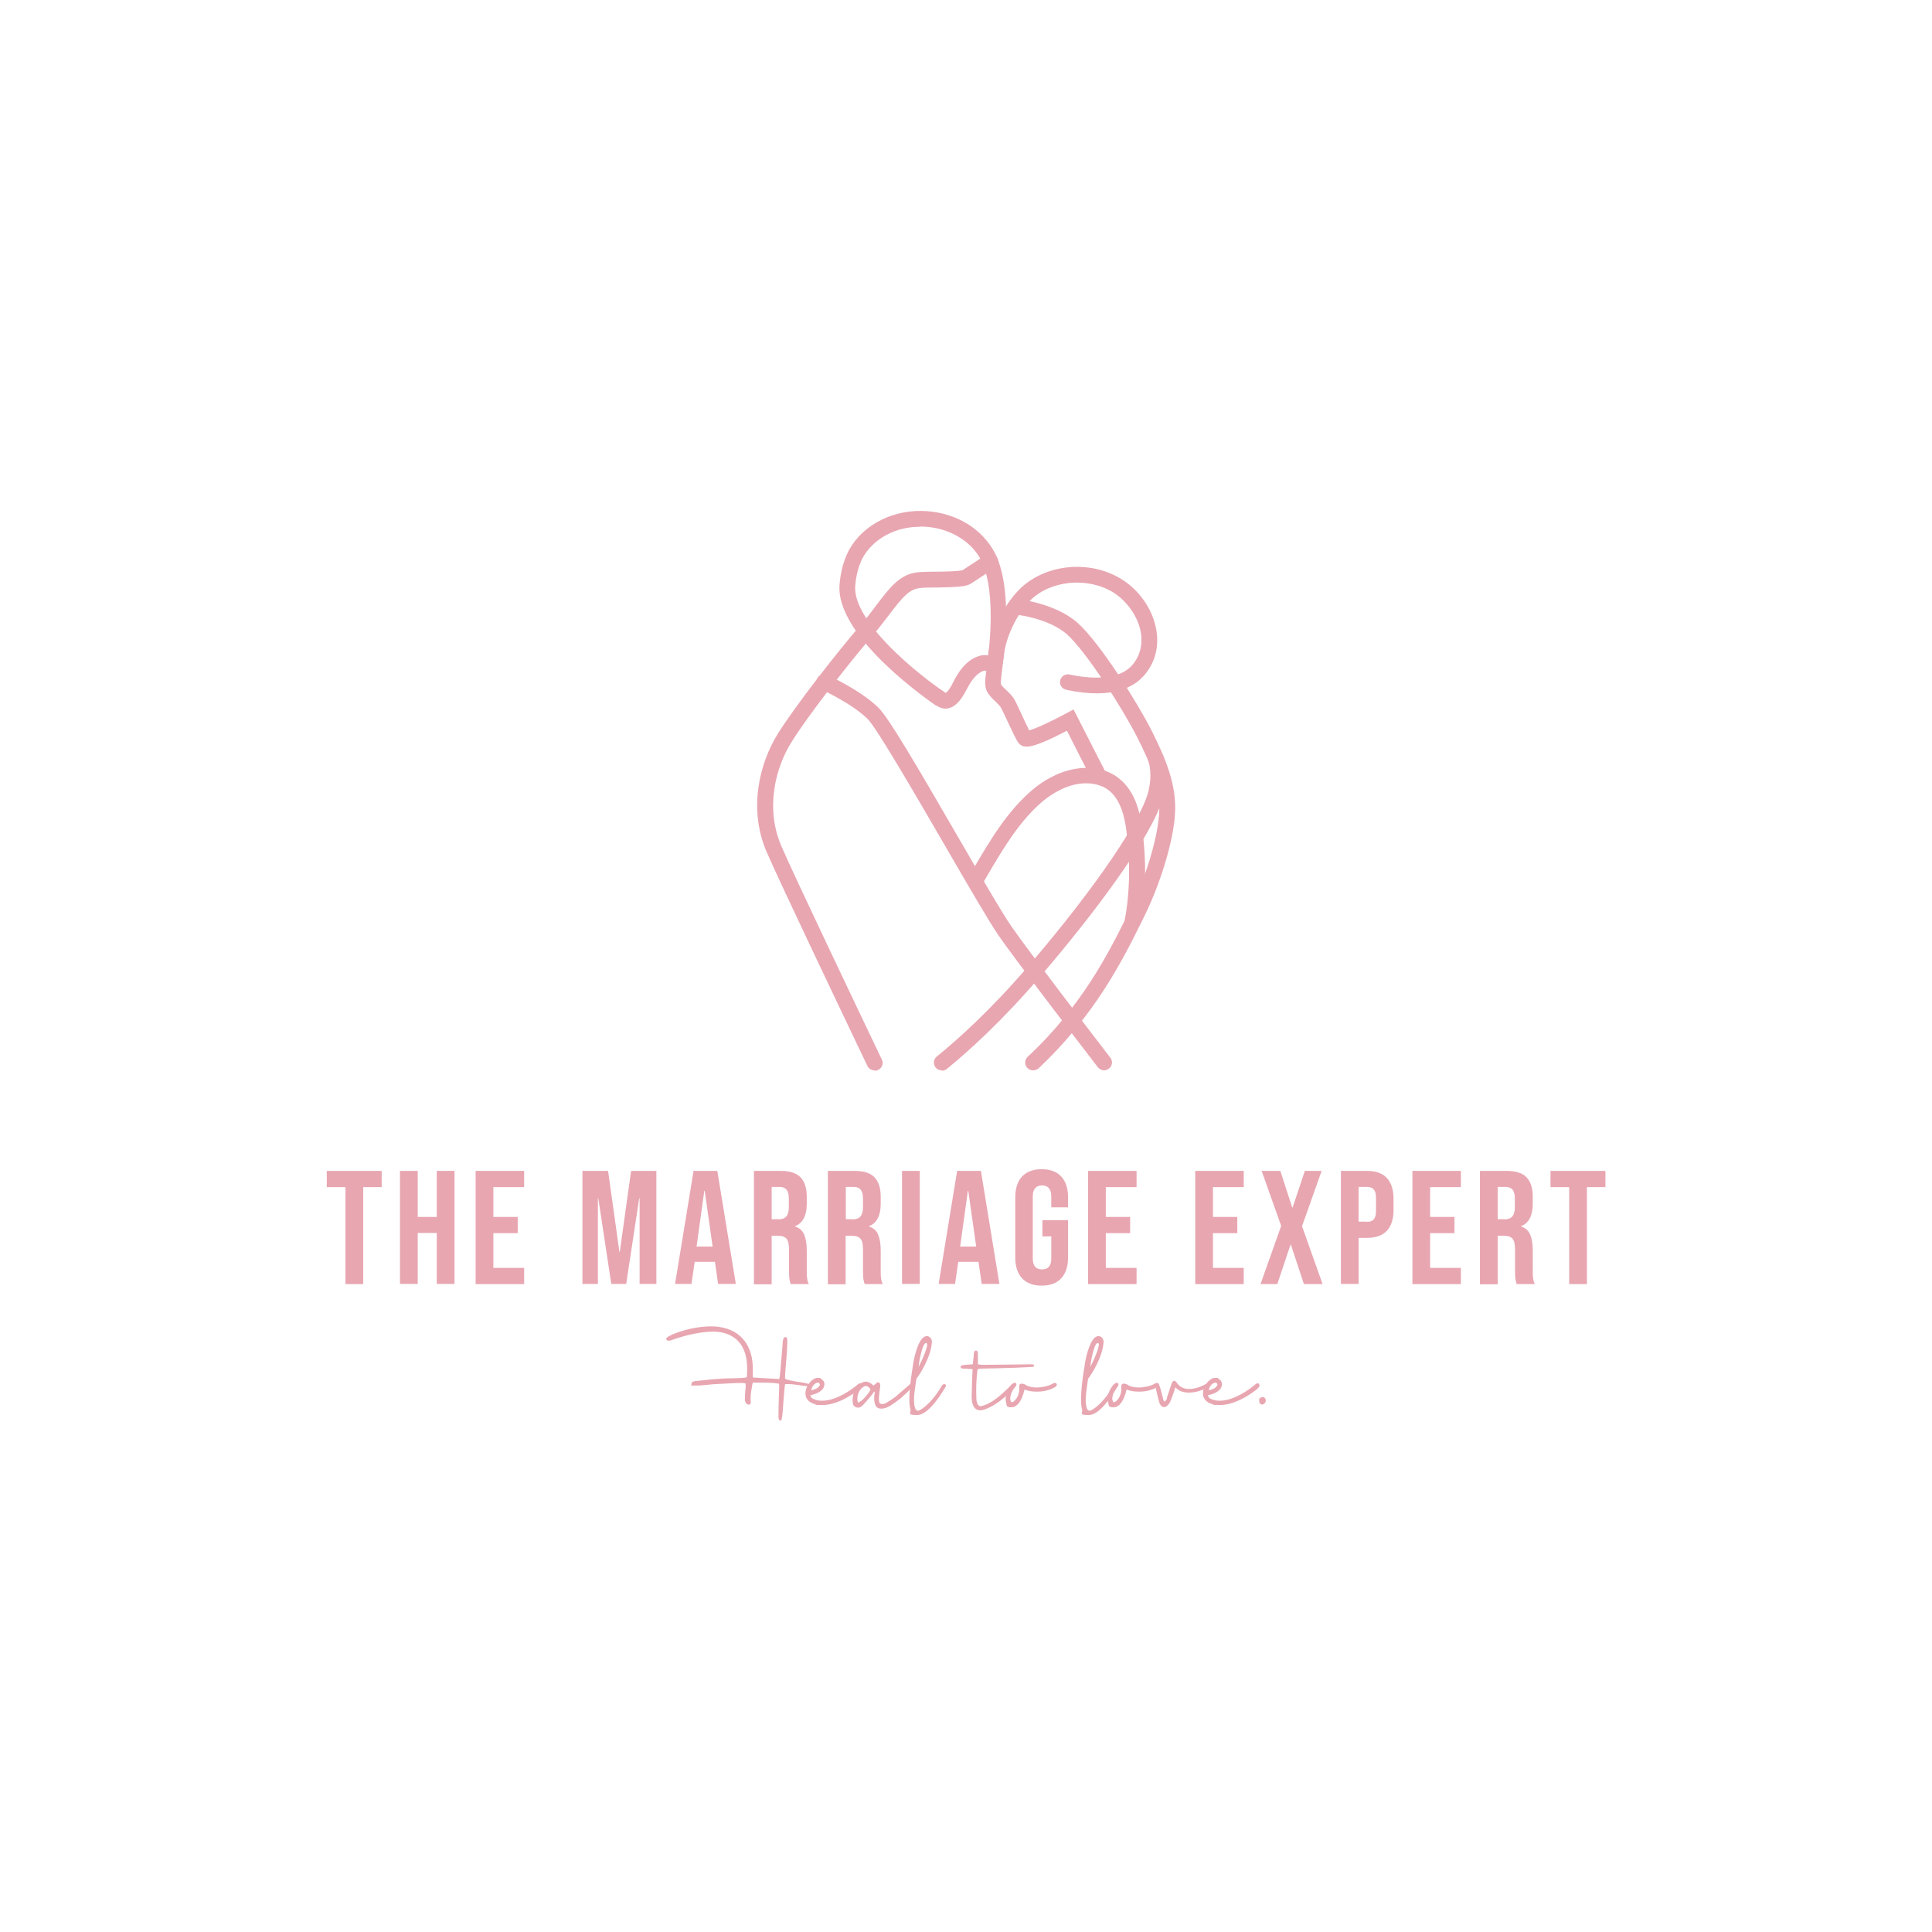 <?xml version="1.0" standalone="no"?>
<!DOCTYPE svg PUBLIC "-//W3C//DTD SVG 1.1//EN" "http://www.w3.org/Graphics/SVG/1.1/DTD/svg11.dtd">
<svg xmlns="http://www.w3.org/2000/svg" id="Capa_1" version="1.1" viewBox="0 0 1024 1024" width="1024" height="1024">
  <!-- Generator: Adobe Illustrator 29.1.0, SVG Export Plug-In . SVG Version: 2.1.0 Build 142)  -->
  <defs>
    <style>
      .st0 {
        fill: #e8a6b1;
      }
    </style>
  </defs>
  <g>
    <path class="st0" d="M183,629.2h-9.8v-8.6h29.1v8.6h-9.8v51.4h-9.4v-51.4Z"/>
    <path class="st0" d="M212,620.6h9.4v24.4h10.1v-24.4h9.4v59.9h-9.4v-27h-10.1v27h-9.4v-59.9Z"/>
    <path class="st0" d="M252.1,620.6h25.7v8.6h-16.3v15.8h12.9v8.6h-12.9v18.4h16.3v8.6h-25.7v-59.9Z"/>
    <path class="st0" d="M308.9,620.6h13.4l6,42.9h.2l6-42.9h13.4v59.9h-8.9v-45.4h-.2l-6.9,45.4h-7.9l-6.9-45.4h-.2v45.4h-8.2v-59.9Z"/>
    <path class="st0" d="M367.4,620.6h12.8l9.8,59.9h-9.4l-1.7-11.9v.2h-10.7l-1.7,11.7h-8.7l9.8-59.9ZM377.7,660.7l-4.2-29.6h-.2l-4.1,29.6h8.5Z"/>
    <path class="st0" d="M399.7,620.6h14c4.9,0,8.4,1.1,10.6,3.4,2.2,2.3,3.3,5.7,3.3,10.4v3.7c0,6.2-2.1,10.2-6.2,11.8v.2c2.3.7,3.9,2.1,4.8,4.2.9,2.1,1.4,4.9,1.4,8.5v10.5c0,1.7,0,3.1.2,4.2.1,1.1.4,2.1.9,3.1h-9.6c-.3-1-.6-1.9-.7-2.7-.1-.9-.2-2.4-.2-4.6v-11c0-2.7-.4-4.7-1.3-5.7-.9-1.1-2.4-1.6-4.6-1.6h-3.3v25.7h-9.4v-59.9ZM412.5,646.3c1.9,0,3.3-.5,4.2-1.5.9-1,1.4-2.6,1.4-4.9v-4.6c0-2.2-.4-3.7-1.2-4.7-.8-1-2-1.5-3.6-1.5h-4.3v17.1h3.4Z"/>
    <path class="st0" d="M438.9,620.6h14c4.9,0,8.4,1.1,10.6,3.4,2.2,2.3,3.3,5.7,3.3,10.4v3.7c0,6.2-2.1,10.2-6.2,11.8v.2c2.3.7,3.9,2.1,4.8,4.2.9,2.1,1.4,4.9,1.4,8.5v10.5c0,1.7,0,3.1.2,4.2.1,1.1.4,2.1.9,3.1h-9.6c-.3-1-.6-1.9-.7-2.7-.1-.9-.2-2.4-.2-4.6v-11c0-2.7-.4-4.7-1.3-5.7-.9-1.1-2.4-1.6-4.6-1.6h-3.3v25.7h-9.4v-59.9ZM451.8,646.3c1.9,0,3.3-.5,4.2-1.5.9-1,1.4-2.6,1.4-4.9v-4.6c0-2.2-.4-3.7-1.2-4.7-.8-1-2-1.5-3.6-1.5h-4.3v17.1h3.4Z"/>
    <path class="st0" d="M478.1,620.6h9.4v59.9h-9.4v-59.9Z"/>
    <path class="st0" d="M507.1,620.6h12.8l9.8,59.9h-9.4l-1.7-11.9v.2h-10.7l-1.7,11.7h-8.7l9.8-59.9ZM517.4,660.7l-4.2-29.6h-.2l-4.1,29.6h8.5Z"/>
    <path class="st0" d="M541.7,677.5c-2.4-2.6-3.6-6.3-3.6-11.2v-31.5c0-4.9,1.2-8.6,3.6-11.2,2.4-2.6,5.9-3.9,10.4-3.9s8,1.3,10.4,3.9c2.4,2.6,3.6,6.3,3.6,11.2v5.1h-8.9v-5.7c0-3.9-1.6-5.9-4.9-5.9s-4.9,2-4.9,5.9v32.8c0,3.9,1.6,5.8,4.9,5.8s4.9-1.9,4.9-5.8v-11.7h-4.7v-8.6h13.6v19.6c0,4.9-1.2,8.6-3.6,11.2-2.4,2.6-5.9,3.9-10.4,3.9s-8-1.3-10.4-3.9Z"/>
    <path class="st0" d="M576.7,620.6h25.7v8.6h-16.3v15.8h12.9v8.6h-12.9v18.4h16.3v8.6h-25.7v-59.9Z"/>
    <path class="st0" d="M633.5,620.6h25.7v8.6h-16.3v15.8h12.9v8.6h-12.9v18.4h16.3v8.6h-25.7v-59.9Z"/>
    <path class="st0" d="M679.1,649.9l-10.4-29.3h9.9l6.3,19.4h.2l6.5-19.4h8.9l-10.4,29.3,10.9,30.7h-9.9l-6.9-20.9h-.2l-7,20.9h-8.9l10.9-30.7Z"/>
    <path class="st0" d="M710.7,620.6h13.9c4.7,0,8.2,1.3,10.5,3.8,2.3,2.5,3.5,6.2,3.5,11v5.9c0,4.9-1.2,8.5-3.5,11-2.3,2.5-5.9,3.8-10.5,3.8h-4.5v24.4h-9.4v-59.9ZM724.6,647.6c1.5,0,2.7-.4,3.5-1.3.8-.9,1.2-2.3,1.2-4.4v-7.1c0-2.1-.4-3.5-1.2-4.4-.8-.9-1.9-1.3-3.5-1.3h-4.5v18.4h4.5Z"/>
    <path class="st0" d="M748.6,620.6h25.7v8.6h-16.3v15.8h12.9v8.6h-12.9v18.4h16.3v8.6h-25.7v-59.9Z"/>
    <path class="st0" d="M784.5,620.6h14c4.9,0,8.4,1.1,10.6,3.4,2.2,2.3,3.3,5.7,3.3,10.4v3.7c0,6.2-2.1,10.2-6.2,11.8v.2c2.3.7,3.9,2.1,4.8,4.2.9,2.1,1.4,4.9,1.4,8.5v10.5c0,1.7,0,3.1.2,4.2.1,1.1.4,2.1.9,3.1h-9.6c-.3-1-.6-1.9-.7-2.7-.1-.9-.2-2.4-.2-4.6v-11c0-2.7-.4-4.7-1.3-5.7-.9-1.1-2.4-1.6-4.6-1.6h-3.3v25.7h-9.4v-59.9ZM797.3,646.3c1.9,0,3.3-.5,4.2-1.5.9-1,1.4-2.6,1.4-4.9v-4.6c0-2.2-.4-3.7-1.2-4.7-.8-1-2-1.5-3.6-1.5h-4.3v17.1h3.4Z"/>
    <path class="st0" d="M831.6,629.2h-9.8v-8.6h29.1v8.6h-9.8v51.4h-9.4v-51.4Z"/>
  </g>
  <g>
    <path class="st0" d="M501.2,375.6c-2.4,0-4.2-1.2-5.2-1.8h-.2c-.5-.5-53.4-35.9-50.8-64.2.5-5.8,1.8-11.1,3.8-15.6,6.2-14.1,22.1-23.4,39.5-23.2,16,.2,30.1,7.7,37.7,20,5,8,7.4,20.5,7.3,37.2,0,12.1-1.5,21.9-1.6,22.3l-.2,1.3-.9.9c-3.3,3.6-6.9,3.2-8.6,3-.1,0-.3,0-.5,0-4.9,1.5-8.1,7.9-9.2,10-2.9,5.7-5.8,8.8-9.1,9.8-.7.2-1.4.3-2.1.3ZM487.6,279.2c-16,0-27.2,9.1-31.2,18.2-1.6,3.7-2.7,8.1-3.1,13-.8,8.9,6.6,21.2,21.5,35.5,11.5,11.1,24,19.8,25.5,20.7l.2.2c.2.1.5.3.8.4.4-.2,1.8-1.3,3.8-5.4,5.3-10.7,10.8-13.3,14.5-14.3h0c1.4-.4,2.6-.3,3.5-.2.3,0,.5,0,.7,0,.4-3.3,1.2-10.8,1.3-19.5.1-14.8-2-26.1-6.1-32.7-6-9.7-17.8-15.9-30.8-16-.2,0-.4,0-.6,0ZM521.8,355.4h0s0,0,0,0Z"/>
    <path class="st0" d="M463.4,567.3c-1.5,0-3-.9-3.7-2.4-13.6-28.5-46.1-96.6-53.3-113.2-10.1-23.2-3.6-47.6,5.8-62.7,9.3-14.9,31.6-43.4,43.5-57.2,3.5-4,6.4-7.8,8.9-11.2,7.2-9.4,12.4-16.3,21.9-17.3,2.3-.2,5.9-.3,9.7-.3,4.6,0,12.2-.2,14-.8,3-1.9,12.2-8,12.3-8.1,1.9-1.3,4.5-.8,5.8,1.1,1.3,1.9.8,4.5-1.1,5.8-.4.3-9.7,6.5-12.7,8.4-2.6,1.6-7.8,1.8-18.1,2-3.6,0-7,0-8.9.3-5.7.6-9.3,5-16.2,14.1-2.6,3.4-5.6,7.3-9.2,11.5-11.7,13.7-33.7,41.6-42.7,56.2-8.3,13.3-14,34.8-5.2,55.1,7.2,16.6,39.6,84.5,53.2,113,1,2.1.1,4.5-2,5.5-.6.3-1.2.4-1.8.4ZM510,302.1s0,0,0,0c0,0,0,0,0,0Z"/>
    <path class="st0" d="M585.2,567.3c-1.2,0-2.5-.6-3.3-1.6-15.8-20.6-43.7-57-52.6-69.8-5-7.3-16.4-26.9-28.5-47.8-16.1-27.7-36.1-62.2-41-67.1-8.5-8.3-24.5-15.6-24.7-15.6-2.1-.9-3-3.4-2.1-5.5.9-2.1,3.4-3,5.5-2.1.7.3,17.5,7.9,27.1,17.3,5.4,5.3,20.3,30.7,42.4,68.9,12,20.7,23.3,40.2,28.2,47.2,9.1,13.1,39.6,52.9,52.3,69.4,1.4,1.8,1.1,4.4-.8,5.8-.8.6-1.6.9-2.5.9Z"/>
    <path class="st0" d="M582.4,415.6c-1.5,0-3-.8-3.7-2.3l-13.2-26c-2.1,1.1-4.9,2.5-7.8,3.9-9.7,4.5-15.2,6.2-17.9,2.5-1.3-1.7-3-5.5-5.8-11.4-1.3-2.8-3.1-6.7-3.7-7.6-.5-.7-1.5-1.7-2.5-2.7-1.7-1.6-3.5-3.3-4.6-5.4-1.5-3-1.1-5.7-.5-10.7.3-2,.6-4.4.9-7.6,1.2-12.7,7.7-26.7,16.5-35.7,13.4-13.6,37.2-16.2,54.2-5.7,9.5,5.8,16.6,16,18.5,26.6,1.6,8.7-.3,16.8-5.5,23.4-5.4,7-17.1,14.1-42.2,8.7-2.2-.5-3.7-2.7-3.2-4.9.5-2.2,2.7-3.7,4.9-3.2,9.4,2,26.4,4,33.9-5.7,4.7-6,4.7-12.5,3.9-16.9-1.5-8.2-7.3-16.4-14.7-21-13.7-8.3-33.4-6.3-44,4.5-7.4,7.6-13.1,19.9-14.1,30.6-.3,3.3-.6,5.8-.9,7.9-.4,3.5-.6,5.2-.3,5.9.4.8,1.7,2,2.9,3.1,1.3,1.3,2.7,2.6,3.7,4.1.9,1.3,2.2,4.2,4.3,8.7,1.2,2.6,2.9,6.3,4,8.4,3.8-1,12.6-5.2,19.8-9.1l3.7-2,17.1,33.5c1,2,.2,4.5-1.8,5.6-.6.3-1.2.5-1.9.5Z"/>
    <path class="st0" d="M547.5,567.3c-1.1,0-2.2-.4-3-1.3-1.6-1.7-1.5-4.3.2-5.9,28.8-26.7,43.4-56.1,52.1-73.6.5-.9.9-1.8,1.3-2.6,8.9-17.7,15.6-39.6,16.3-53.3.7-12.7-4.2-25.2-11.8-40.1-8-15.7-27.1-45.4-37.1-54.3-10-8.8-27.4-10.5-27.6-10.5-2.3-.2-4-2.2-3.7-4.5.2-2.3,2.2-4,4.5-3.7.8,0,20.3,2,32.3,12.5,12.1,10.7,31.9,42.6,39.1,56.7,8.2,16.1,13.5,29.7,12.7,44.3-.8,14.7-7.8,37.9-17.2,56.5-.4.8-.8,1.7-1.3,2.6-4.3,8.7-10.3,20.7-18.9,34.1-10.2,15.8-22,29.9-34.9,42-.8.7-1.8,1.1-2.8,1.1Z"/>
    <path class="st0" d="M604.1,490l-8.1-1.6c1.3-6.6,2-13.3,2.3-19.9.4-9.1,0-18.9-1.3-28.3-.9-6.8-2.9-16.5-9.6-21.5-4.7-3.6-14.3-5.7-25.6,0-3.5,1.8-6.7,3.9-9.5,6.3-12.1,10.4-20.7,24.9-28.9,38.9-1,1.8-2.1,3.5-3.1,5.3l-7.1-4.2c1-1.7,2.1-3.5,3.1-5.2,8.6-14.6,17.5-29.7,30.7-41,3.4-2.9,7.1-5.4,11.2-7.4,9.2-4.7,23.7-7.3,34.4.8,9.2,6.9,11.7,18.8,12.8,27,1.3,9.8,1.8,20.1,1.4,29.7-.3,7-1.1,14.1-2.5,21.1Z"/>
    <path class="st0" d="M499.1,567.3c-1.2,0-2.4-.5-3.2-1.5-1.4-1.8-1.2-4.4.6-5.8,11.1-9,28.5-24.6,48.6-48,38.5-44.9,59.5-78.2,63.2-91.2,2.9-10.1.5-17,.5-17.1-.8-2.1.3-4.5,2.5-5.3,2.1-.8,4.5.3,5.3,2.5.1.4,3.3,9.3-.3,22.2-5.8,20.6-37.3,62.3-64.9,94.4-20.5,23.9-38.3,39.9-49.6,49.1-.8.6-1.7.9-2.6.9Z"/>
  </g>
  <g>
    <path class="st0" d="M395.5,733.3h-.1c-.6-.1-1.1-.3-1.7-.3-4.8,0-9.6.4-14.5.6-3.5.2-6.9.8-10.4.8s-2.3,0-2.3-1.1,2.2-1.4,3-1.4c4.3-.5,8.6-.9,13-1.2s8.7,0,13-.6h.1c0-.1.1-.2.2-.4,0,0,0-.1.1-.2,0,0,0-.2,0-.2,0-.6.1-1.3.1-1.9,0-.6,0-1.4,0-1.9,0-17.5-11.9-19.7-18.1-19.7s-14.4,1.8-21.4,4.3c-.6.2-1.3.5-2.1.5s-.9-.3-1.2-.6c0-.1-.1-.2-.1-.4,0,0,0-.1,0-.2l.3-.3c.2-.3.5-.5.9-.7.7-.4,1.5-.8,1.6-.9,6.5-2.8,14.3-4.5,20.9-4.5s18.7,2,21.7,16.7c.5,2.5.5,5,.5,7.6s0,1.8,0,2.6v.2h.1c4.6.3,9.3.6,14,.8h0v-.2c.1-.6.2-1.3.3-2,.6-5.9,1-11.8,1.5-17.7.1-.6.2-1.2.4-1.7.2-.4.8-.6,1.1-.6.6,0,.9.5.9,1.6,0,4.5-.4,9-.8,13.6-.2,2.1-.4,4-.4,5.4v1.4c0,0,.1,0,.1,0,.6.7,3.3,1.1,6,1.6,1.5.2,5.8.8,7,1.5.2,0,.4.2.5.4.1,0,.2.2.2.2-.1,0-.2.1-.3.1-.2.1-.4.2-.6.2-3.7,0-7.4-1.1-11.1-1.1h-1.8c0,0,0,.2,0,.2-.2,1.3-.4,2.8-.5,4.5-.2,1.6-.2,3.3-.4,5-.2,3.3-.4,6.6-.9,8.9-.2.5-.4.8-.6.8-.6,0-1.1-.8-1.1-1.9,0-3.5.1-7,.2-10.5,0-1.8.2-3.8.2-5.6s0-.5,0-.8c0-.2-.1-.4-.1-.6v-.2h-.1c-4.3-.8-9.3-.5-13.8-.6h0c0,0,0,0,0,0,0,.2-.1.5-.2.7-.5,2.8-1,5.5-1,8.3,0,.2,0,.5.1.6,0,.4,0,.8,0,1.1,0,.6-.5,1-1.1,1s-2-.9-2-2.6.1-2.6.2-4c0-.7.1-1.4.2-2,0-.7,0-1.4,0-2.1v-1Z"/>
    <path class="st0" d="M431.9,741.8c1.3.5,2.7.6,4,.6,7.7,0,16-6.4,18-8,.5-.4,1.2-1.2,1.9-1.2s.5,0,.8.4c.8.9-.4,2.1-1,2.6-3.2,2.7-11.7,8.5-19.8,8.5s-2.1-.1-3.1-.3c-4.1-.8-6.5-3.4-5.6-7.5.5-2.7,3.3-6.6,6.3-6.6s1,.1,1.5.4c1.8.8,2.5,2.5,1.8,4.3-.9,2.7-4.7,4-7.2,4.5.4,1.5,1.2,1.9,2.3,2.2ZM434.4,734.5c.2-.3.2-.8,0-1.1-.2-.5-.7-.6-1.2-.5-1.5.2-3,2.1-3.2,4,1.4-.3,3.8-1.1,4.3-2.5Z"/>
    <path class="st0" d="M463.5,737.4c-.8,1-1.5,2.1-2.3,3-1.2,1.5-2.5,2.9-3.8,4.3-1.1,1.1-2.3,1.8-3.9,1.1-1.5-.7-1.6-2.2-1.6-3.5,0-2.6.6-5.1,2.3-7.2.6-.6,1.2-1.3,1.9-1.8,2.2-1.5,4-1.3,6.1.4.2.2.5.4.8.7.6-.5,1.1-1.1,1.8-1.5.6-.5,1.5-.2,1.6.6.1.6.2,1.1.1,1.7-.2,1.3-.4,2.7-.5,4-.1,1.5-.5,3.2.4,4.7,1.4.5,2.6.2,3.6-.5,1.5-.9,3-1.9,4.4-2.9,2.5-2.1,4.8-4.2,7.3-6.3.4-.4.8-.7,1.3-1,.2,0,.6,0,.7.1.6.8-.1,1.8-.7,2.4-3.3,3.6-7,6.8-11.2,9.4-1.5.9-3.2,1.6-5,1.5-1.6-.1-2.5-.8-3-2.3-.5-1.5-.5-3-.4-4.5,0-.7.2-1.4.3-2.1l-.4-.2ZM457.2,741.9c2.4-2.4,3.8-4.3,4.2-5.6-1.6-1.9-2.4-2.1-4-1.1-2.3,1.5-3.6,5.3-2.7,8.2q1.3-.4,2.5-1.5Z"/>
    <path class="st0" d="M491.2,708.1c.4,0,.8.1,1.2.4,1.3.7,1.6,1.9,1.5,3.3-.8,8-6.2,16.4-8.2,19-.5,4.3-2.1,11.2-.7,15.4.3,1,.8,1.5,1.5,1.5s.8-.2,1.2-.4c4.1-2.2,9-8.3,11.3-12.6.4-.8,1.1-1.1,1.5-1.1.7,0,1.2.6.6,1.6-2.6,4.4-9.2,14.8-15,14.8s-3-1.1-3.6-3.2c-1.6-5.5.8-19.5,1.7-25.1.4-2.4,2.8-13.5,6.9-13.5ZM490.8,711.8c-2,0-3.9,11.1-3.9,12.6,1.7-3.1,5.4-11.4,4.3-12.4-.1-.1-.2-.2-.4-.2Z"/>
    <path class="st0" d="M520.2,723.4c3.5,0,6.9-.1,10.3-.1,5.4-.1,10.7-.1,16.1-.2.5,0,1.5,0,1.5.7s-.2.4-.4.5c-.2.1-.5.1-.7.2-2.7.1-5.4.3-8.2.4-6.2.2-12.4.4-18.7.5-.5,0-1.1.1-1.7.2-.2.4-.4.8-.4,1.1-.6,4.9-.7,9.7-.5,14.6,0,.9.2,1.9.6,2.8.4,1,1.3,1.4,2.3,1.1,5.8-1.5,10.9-6.5,15.1-10.6.8-.9,1.5-1.2,1.9-1.2.9,0,1,1.3-.6,2.9-3.1,3.4-6.6,6.4-10.5,8.7-1.6.9-4.8,2.5-6.7,2.5-3.9,0-4.6-4.2-4.6-7.3,0-3.4.2-6.9.3-10.3,0-1.3.2-2.7.2-4.2-.9-.2-4.9-.2-5.6-.4-.4,0-.8-.5-.8-.8s.4-.8.6-.8c.8-.3,4.9-.5,5.9-.6,0-.6.2-1.2.2-1.9.2-1.3.3-2.7.4-4,.1-.6.2-1.3,1.1-1.4.6,0,.9.5,1,1.6,0,1.1,0,2.1,0,3.1v2.6c.8.1,1.3.2,1.8.2Z"/>
    <path class="st0" d="M542.2,739.2c-.7,2.6-2.9,6.7-6,6.7s-2.5-.9-2.9-2.5c-.2-.5-.3-1.1-.3-1.6,0-3,1.1-5.6,3.1-7.9,0,0,.1-.1.2-.2.6-.5,1.1-.8,1.5-.8s.5.1.6.2c.5.4.5,1.1-.4,2.1-1.2,1.4-2.1,3-2.4,4.8-.2,1.1-.4,2.2.6,3.3.5-.2,1.1-.4,1.4-.8,1.6-1.5,2.5-3.5,2.6-5.8,0-.6,0-1.2,0-1.9,0-1.1.6-1.6,1.8-1.4.5.1,1,.2,1.4.5,1.6,1.1,3.8,1.5,6.1,1.5s6.2-.7,8-1.8c.4-.2,1.1-.6,1.7-.6s.6.1.8.5c.5.9-.5,1.6-1.2,1.9-2.6,1.5-5.9,2.2-9.1,2.2s-4.7-.4-6.7-1.1c-.2.9-.4,1.6-.6,2.3Z"/>
    <path class="st0" d="M582.2,708.1c.4,0,.8.1,1.2.4,1.3.7,1.6,1.9,1.5,3.3-.8,8-6.2,16.4-8.2,19-.5,4.3-2.1,11.2-.7,15.4.3,1,.8,1.5,1.5,1.5s.8-.2,1.2-.4c4.1-2.2,9-8.3,11.3-12.6.4-.8,1.1-1.1,1.5-1.1.7,0,1.2.6.6,1.6-2.6,4.4-9.2,14.8-15,14.8s-3-1.1-3.6-3.2c-1.6-5.5.8-19.5,1.7-25.1.4-2.4,2.8-13.5,6.9-13.5ZM581.8,711.8c-2,0-3.9,11.1-3.9,12.6,1.7-3.1,5.4-11.4,4.3-12.4-.1-.1-.2-.2-.4-.2Z"/>
    <path class="st0" d="M596.3,739.2c-.7,2.6-2.9,6.7-6,6.7s-2.5-.9-2.9-2.5c-.2-.5-.3-1.1-.3-1.6,0-3,1.1-5.6,3.1-7.9,0,0,.1-.1.2-.2.6-.5,1.1-.8,1.5-.8s.5.1.6.2c.5.4.5,1.1-.4,2.1-1.2,1.4-2.1,3-2.4,4.8-.2,1.1-.4,2.2.6,3.3.5-.2,1.1-.4,1.4-.8,1.6-1.5,2.5-3.5,2.6-5.8,0-.6,0-1.2,0-1.9,0-1.1.6-1.6,1.8-1.4.5.1,1,.2,1.4.5,1.6,1.1,3.8,1.5,6.1,1.5s6.2-.7,8-1.8c.4-.2,1.1-.6,1.7-.6s.6.1.8.5c.5.9-.5,1.6-1.2,1.9-2.6,1.5-5.9,2.2-9.1,2.2s-4.7-.4-6.7-1.1c-.2.9-.4,1.6-.6,2.3Z"/>
    <path class="st0" d="M618.5,740.8c.6-1.8,1.2-3.6,1.8-5.5.3-.7.5-1.5.8-2.2.2-.6.6-1.2,1.5-1.3.3.2.7.5,1,.9,1.6,2.6,4.2,3.5,6.7,3.5s5.8-1,7.4-1.9c.5-.2,1.5-.9,2.2-.9s.6,0,.8.4c.6.9-.8,1.8-1.5,2.1-2.6,1.2-5.9,2.2-9,2.2s-5.4-.8-7.2-2.8c-.2.4-.5,1.6-.7,2.1-.6,1.6-1.1,3.3-1.8,4.9-.5,1.3-1.9,3.5-3.5,3.5s-2.5-1.9-2.8-3.3c-.5-2.1-1.1-4.2-1.5-6.3-.1-.5-.3-1.3-.3-1.8,0-.8.4-1.1.9-1.1s.7.1.9.4c.3.5.6,1.6.8,2.1.5,1.6.8,3.2,1.3,4.9.2.8.2,1.6.9,2.2.8-.4,1.1-1.2,1.4-1.9Z"/>
    <path class="st0" d="M642.6,741.8c1.3.5,2.7.6,4,.6,7.7,0,16-6.4,18-8,.5-.4,1.2-1.2,1.9-1.2s.5,0,.8.4c.8.9-.4,2.1-1,2.6-3.2,2.7-11.7,8.5-19.8,8.5s-2.1-.1-3.1-.3c-4.1-.8-6.5-3.4-5.6-7.5.5-2.7,3.3-6.6,6.3-6.6s1,.1,1.5.4c1.8.8,2.5,2.5,1.8,4.3-.9,2.7-4.7,4-7.2,4.5.4,1.5,1.2,1.9,2.3,2.2ZM645.1,734.5c.2-.3.2-.8,0-1.1-.2-.5-.7-.6-1.2-.5-1.5.2-3,2.1-3.2,4,1.4-.3,3.8-1.1,4.3-2.5Z"/>
    <path class="st0" d="M667.3,742c.1-1,1.2-1.6,2.1-1.5.9,0,1.5.9,1.5,1.8,0,1.1-.9,2.1-2,2.1-1.2,0-1.6-1.4-1.5-2.3Z"/>
  </g>
</svg>